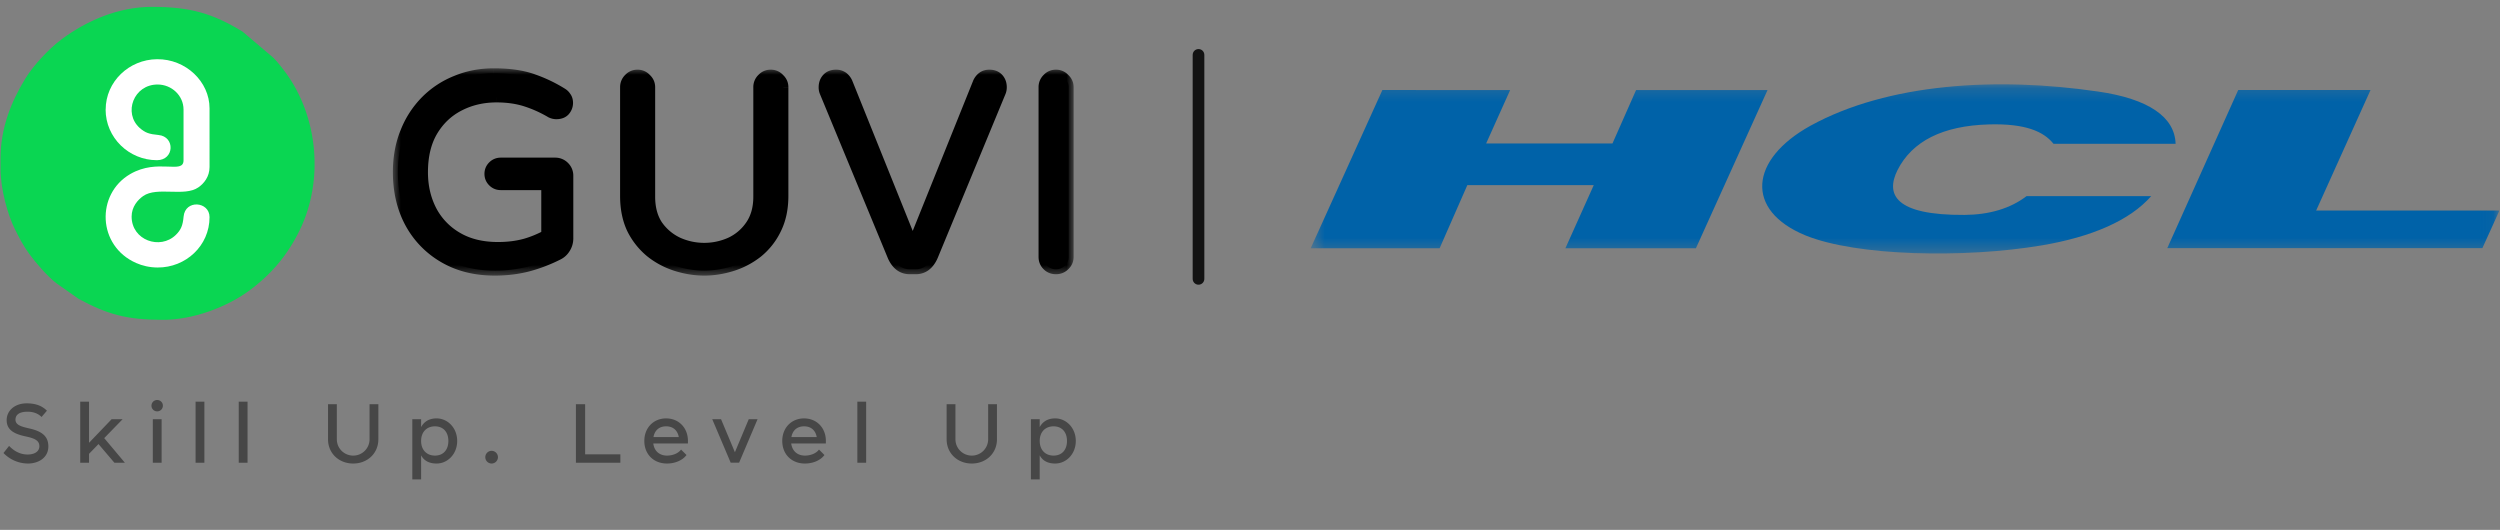 <svg xmlns="http://www.w3.org/2000/svg" fill="none" height="39" width="184"><rect width="100%" height="100%" fill="#808080" stroke="none"/><g clip-path="url(#clip0_1308_2)"><path fill="#0AD652" d="M.04 11.66v.766c0 1.532.546 3.436 1.069 4.47.33.656.61 1.192 1.026 1.767.496.682 1.353 1.674 2.01 2.18l1.641 1.153c2.118 1.141 3.514 1.543 6.216 1.543 2.206 0 4.647-.93 6.253-2.087 1.68-1.211 2.925-2.686 3.825-4.555 1.753-3.64 1.326-8.271-1.026-11.512-.104-.146-.189-.25-.292-.387-.116-.153-.216-.26-.323-.399-.112-.141-.216-.218-.323-.352l-2.268-1.923c-2.172-1.322-3.817-1.82-6.661-1.82-2.487 0-4.824 1.027-6.642 2.38-.934.693-2.076 1.91-2.683 2.903C.828 7.48.04 9.415.04 11.66z" clip-rule="evenodd" fill-rule="evenodd"/><path fill="#fff" d="M7.773 8.062c0 2.069 1.715 3.728 3.779 3.728 1.287 0 1.349-1.736.115-1.854-.68-.066-.972-.154-1.384-.518-1.226-1.095-.45-3.198 1.315-3.198 1.041 0 1.91.82 1.91 1.842v3.735c0 1.066-1.887-.168-3.92 1.012-2.541 1.475-2.422 5.29.43 6.547.458.203.996.33 1.58.333 2.068.012 3.824-1.594 3.824-3.708 0-1.16-1.798-1.314-1.91-.035-.058.652-.196.973-.565 1.337-1.153 1.134-3.26.406-3.26-1.344 0-.724.458-1.234.85-1.51 1.026-.716 3.029.077 4.059-.636.4-.275.826-.773.826-1.501V7.974c0-1.969-1.752-3.64-3.866-3.616-2.06.019-3.779 1.65-3.779 3.708" clip-rule="evenodd" fill-rule="evenodd"/><mask height="13" width="88" y="6" x="96" maskUnits="userSpaceOnUse" style="mask-type:luminance" id="a"><path fill="#fff" d="M183.96 6.208H96.468v12.46h87.492V6.208z"/></mask><g mask="url(#a)" fill="#0062A8"><path d="M96.468 18.27h9.489l2.038-4.643h9.305l-2.086 4.644h9.606l5.269-11.64h-9.674l-1.736 3.926h-9.298l1.764-3.926-9.401-.006-5.276 11.646z"/><path d="M151.142 10.586h8.982c-.055-1.956-1.955-3.31-5.716-3.85-7.416-1.088-15.438-.623-21.154 2.516-4.501 2.49-4.844 6.237-.363 8.077 3.774 1.532 11.706 1.69 17.38.732 3.672-.623 6.477-1.826 8.056-3.625h-9.174c-1.187.91-2.744 1.368-4.556 1.382-5.154.034-5.832-1.519-4.934-3.31 1.071-2.107 3.307-3.256 6.725-3.351 2.689-.076 4.021.52 4.748 1.422m23.335-3.955l-4.001 8.87h13.49l-1.256 2.77h-23.192l5.222-11.64h9.737z" clip-rule="evenodd" fill-rule="evenodd"/></g><path stroke-linecap="round" stroke-width=".858" stroke="#131313" d="M88.21 4.039v16.486"/><path fill="#474747" d="M.49 30.929c0-.72.612-1.243 1.47-1.243.735 0 1.173.222 1.494.542l-.395.461c-.278-.27-.617-.387-1.037-.387-.605 0-.883.233-.883.584 0 .4.438.517 1.037.652.902.203 1.383.566 1.383 1.317 0 .855-.76 1.261-1.494 1.261a2.516 2.516 0 01-1.809-.775l.414-.523c.296.314.753.634 1.358.634.543 0 .87-.24.87-.61 0-.424-.351-.584-1.024-.725-.809-.173-1.383-.462-1.383-1.188zm5.415-1.366h.648v3.027l1.661-1.735h.809l-1.352 1.39 1.518 1.81h-.771L7.25 32.683l-.698.72v.652h-.648v-4.492zm5.243.295c0-.233.185-.418.42-.418.234 0 .42.185.42.418a.416.416 0 01-.42.419.416.416 0 01-.42-.419zm.099.997h.648v3.2h-.648v-3.2zm3.147-1.292h.649v4.492h-.649v-4.492zm3.177 0h.649v4.492h-.649v-4.492zm7.22 2.769c0 .67.543 1.2 1.204 1.2a1.2 1.2 0 001.204-1.2v-2.584h.648v2.584c0 1.04-.809 1.784-1.852 1.784-1.043 0-1.852-.744-1.852-1.784v-2.584h.648v2.584zm6.203.123c0 .67.42 1.077 1.019 1.077.598 0 .987-.406.987-1.077 0-.67-.389-1.077-.987-1.077-.6 0-1.019.406-1.019 1.077zm-.648 2.83v-4.43h.648v.579c.21-.388.574-.64 1.142-.64.796 0 1.513.683 1.513 1.661s-.717 1.661-1.513 1.661c-.586 0-.944-.234-1.142-.603v1.772h-.648zm5.372-1.636c0-.259.21-.468.463-.468a.467.467 0 010 .935.467.467 0 01-.463-.467zm6.67-3.901h.678v3.692h2.593v.615h-3.272v-4.307zm7.571 2.418c-.093-.499-.426-.788-.932-.788s-.84.29-.932.788h1.864zm-2.537.289c0-.978.685-1.661 1.605-1.661.92 0 1.605.683 1.605 1.661v.185h-2.55c.068.56.463.892 1.007.892.395 0 .808-.142 1.037-.443l.401.4c-.29.393-.84.627-1.438.627-.982 0-1.667-.683-1.667-1.661zm5-1.6h.648l1.019 2.43 1.018-2.43h.649l-1.358 3.2h-.618l-1.358-3.2zm7.69 1.31c-.093-.498-.426-.787-.933-.787-.506 0-.84.29-.932.788h1.865zm-2.538.29c0-.978.686-1.661 1.605-1.661.92 0 1.605.683 1.605 1.661v.185h-2.55c.069.56.464.892 1.007.892.395 0 .809-.142 1.037-.443l.401.4c-.29.393-.84.627-1.438.627-.981 0-1.667-.683-1.667-1.661zm5.527-2.892h.648v4.492h-.648v-4.492zm7.22 2.769c0 .67.543 1.2 1.203 1.2a1.2 1.2 0 001.204-1.2v-2.584h.648v2.584c0 1.04-.808 1.784-1.852 1.784-1.043 0-1.852-.744-1.852-1.784v-2.584h.649v2.584zm6.203.123c0 .67.42 1.077 1.018 1.077.599 0 .988-.406.988-1.077 0-.67-.39-1.077-.988-1.077-.599 0-1.019.406-1.019 1.077zm-.649 2.83v-4.43h.648v.579c.21-.388.575-.64 1.142-.64.797 0 1.513.683 1.513 1.661s-.716 1.661-1.513 1.661c-.586 0-.944-.234-1.142-.603v1.772h-.648z"/><path fill="#000" d="M36.408 19.919c-1.42 0-2.666-.31-3.735-.93a6.562 6.562 0 01-2.497-2.55c-.595-1.093-.893-2.347-.893-3.763 0-1.093.183-2.084.548-2.974.366-.904.866-1.673 1.502-2.307a6.602 6.602 0 012.254-1.477 7.186 7.186 0 012.76-.526c1.15 0 2.118.142 2.903.425a10.59 10.59 0 012.152 1.032.813.813 0 01.264.263.734.734 0 01.142.465.884.884 0 01-.223.587c-.15.162-.359.243-.63.243a.944.944 0 01-.426-.101 9.021 9.021 0 00-1.847-.83c-.636-.202-1.347-.303-2.132-.303-1.014 0-1.935.215-2.76.647-.812.418-1.462 1.039-1.95 1.861-.473.81-.71 1.808-.71 2.995 0 1.038.217 1.976.65 2.812a4.882 4.882 0 001.888 1.963c.825.485 1.82.728 2.984.728.717 0 1.374-.081 1.969-.243a7.74 7.74 0 001.583-.647v-3.662h-3.35a.804.804 0 01-.588-.243.798.798 0 01-.243-.587c0-.23.08-.425.243-.587a.803.803 0 01.589-.242h3.999c.27 0 .5.094.69.283.19.189.284.418.284.688v4.592c0 .284-.074.54-.223.77a1.271 1.271 0 01-.548.485c-.663.337-1.387.614-2.172.83a9.732 9.732 0 01-2.477.303zm15.425 0a6.84 6.84 0 01-2.05-.324 5.884 5.884 0 01-1.888-.991 5.248 5.248 0 01-1.38-1.72c-.339-.701-.508-1.524-.508-2.468V6.424c0-.256.088-.472.264-.647a.853.853 0 01.65-.284c.256 0 .473.095.649.284.19.175.284.39.284.647v8.053c0 .836.19 1.537.568 2.104.393.553.894.97 1.503 1.254.609.27 1.245.405 1.908.405.663 0 1.299-.135 1.908-.405a3.612 3.612 0 001.482-1.255c.392-.566.589-1.267.589-2.103V6.423a.88.88 0 01.263-.647.853.853 0 01.65-.284c.257 0 .474.095.65.284.19.175.284.39.284.647v7.992c0 .944-.176 1.767-.528 2.468a5.025 5.025 0 01-1.36 1.72 5.885 5.885 0 01-1.888.991 6.84 6.84 0 01-2.05.324zm15.12-.101c-.556 0-.975-.31-1.26-.931L60.68 6.768a.97.97 0 01-.061-.344c0-.27.081-.492.243-.668.163-.175.386-.263.67-.263.406 0 .697.21.873.628l4.77 11.855 4.77-11.855c.177-.419.468-.628.874-.628.284 0 .507.088.67.263a.944.944 0 01.243.668c0 .121-.02.236-.06.344l-5.014 12.119c-.285.62-.704.93-1.26.93h-.446zm10.765 0a.884.884 0 01-.65-.263.878.878 0 01-.264-.648V6.424c0-.256.088-.472.264-.647a.853.853 0 01.65-.284c.257 0 .474.095.65.284.189.175.284.39.284.647v12.483a.847.847 0 01-.285.648.884.884 0 01-.65.263z"/><mask height="17" width="52" y="4" x="28" maskUnits="userSpaceOnUse" style="mask-type:luminance" id="b"><path fill="#fff" d="M79.04 4.97H28.85v15.427h50.19V4.97z"/><path fill="#000" d="M36.408 19.919c-1.421 0-2.666-.31-3.735-.93a6.562 6.562 0 01-2.497-2.55c-.596-1.092-.893-2.347-.893-3.763 0-1.093.182-2.084.548-2.974a6.814 6.814 0 011.502-2.307c.65-.647 1.4-1.14 2.253-1.477a7.186 7.186 0 012.76-.526c1.151 0 2.119.142 2.904.425a10.59 10.59 0 012.152 1.032.814.814 0 01.264.263.733.733 0 01.142.465.884.884 0 01-.224.587c-.149.162-.358.243-.629.243a.944.944 0 01-.426-.101 9.022 9.022 0 00-1.848-.83c-.636-.202-1.346-.303-2.131-.303-1.015 0-1.935.216-2.76.647-.813.418-1.462 1.039-1.95 1.862-.473.809-.71 1.807-.71 2.994 0 1.038.216 1.976.65 2.812a4.882 4.882 0 001.887 1.963c.826.485 1.82.728 2.984.728.718 0 1.374-.081 1.97-.243a7.74 7.74 0 001.583-.647v-3.662h-3.35a.803.803 0 01-.588-.243.798.798 0 01-.244-.587c0-.229.081-.425.244-.587a.803.803 0 01.588-.242h4c.27 0 .5.094.69.283.19.189.284.418.284.688v4.593c0 .283-.075.54-.223.768a1.272 1.272 0 01-.549.486 11.55 11.55 0 01-2.171.83 9.733 9.733 0 01-2.477.303zm15.424 0c-.676 0-1.36-.108-2.05-.324a5.884 5.884 0 01-1.888-.991 5.248 5.248 0 01-1.38-1.72c-.339-.701-.508-1.524-.508-2.468V6.424c0-.256.088-.472.264-.647a.853.853 0 01.65-.284c.257 0 .473.095.65.284.189.175.283.39.283.647v8.053c0 .836.19 1.537.569 2.104.392.553.893.97 1.502 1.254.61.27 1.245.405 1.908.405.663 0 1.3-.135 1.908-.405a3.611 3.611 0 001.482-1.254c.393-.567.589-1.268.589-2.104V6.424c0-.256.088-.472.264-.647a.853.853 0 01.65-.284c.257 0 .473.095.65.284.189.175.283.39.283.647v7.992c0 .944-.176 1.767-.527 2.468a5.026 5.026 0 01-1.36 1.72 5.885 5.885 0 01-1.888.991 6.84 6.84 0 01-2.05.324zm15.12-.101c-.555 0-.975-.31-1.259-.93L60.68 6.767a.97.97 0 01-.06-.344c0-.27.08-.492.243-.667.162-.176.386-.264.67-.264.406 0 .697.21.873.628l4.77 11.856 4.77-11.856c.176-.418.467-.628.873-.628.285 0 .508.088.67.264a.944.944 0 01.244.667c0 .122-.02.236-.061.344l-5.014 12.12c-.284.62-.704.93-1.259.93h-.446zm10.765 0a.884.884 0 01-.65-.263.878.878 0 01-.263-.648V6.424c0-.256.088-.472.264-.647a.853.853 0 01.65-.284c.257 0 .473.095.649.284.19.175.284.39.284.647v12.483a.847.847 0 01-.284.648.884.884 0 01-.65.263z"/></mask><g mask="url(#b)"><path fill="#000" d="M30.177 16.439l-.323.174v.001l.001.001.322-.176zm-.346-6.737l.34.138v-.002l-.34-.136zm3.756-3.784l.135.34h.003l.002-.002-.14-.338zm5.663-.1l-.124.343h.002l.123-.344zm2.152 1.031l-.197.308.008.005.007.004.182-.317zm.264.263l-.305.203.007.01.009.011.29-.224zm-.081 1.052l.27.247.005-.005.005-.006-.28-.236zm-1.056.142l-.186.314.01.007.012.006.164-.327zm-6.74-.486l.17.325.001-.001-.17-.324zm-1.948 1.861l-.316-.185v.001l.316.184zm-.06 5.807l-.327.168.001.002.325-.17zm6.84 2.448l.097.353.003-.001.004-.001-.104-.35zm1.584-.647l.179.319.188-.105v-.214h-.367zm0-3.662h.367v-.366h-.367v.366zm1.4 4.673l-.308-.198-.001.002-.002.003.311.193zm-.548.486l-.156-.331-.005.003-.006.002.167.326zm-2.172.83l.093.353h.002l.003-.001-.098-.352zm-2.476-.063c-1.366 0-2.546-.297-3.551-.88l-.37.631c1.134.658 2.444.98 3.92.98v-.73zm-3.551-.88a6.197 6.197 0 01-2.36-2.41l-.643.352a6.928 6.928 0 002.634 2.69l.369-.633zm-2.36-2.409c-.562-1.031-.848-2.224-.848-3.588h-.733c0 1.469.309 2.784.937 3.937l.645-.349zm-.848-3.588c0-1.052.176-1.995.521-2.836l-.68-.277c-.385.94-.575 1.98-.575 3.113h.734zm.522-2.838a6.444 6.444 0 011.421-2.184l-.519-.517a7.182 7.182 0 00-1.583 2.428l.68.273zm1.421-2.184a6.23 6.23 0 012.13-1.396l-.271-.68a6.96 6.96 0 00-2.378 1.559l.519.517zm2.134-1.398a6.818 6.818 0 012.62-.498v-.731c-1.032 0-2 .183-2.9.553l.28.676zm2.62-.498c1.123 0 2.046.138 2.779.403l.25-.688c-.837-.302-1.85-.446-3.028-.446v.73zm2.78.404c.776.275 1.468.607 2.078.995l.395-.616a10.956 10.956 0 00-2.227-1.068l-.245.689zm2.093 1.004c.032.018.081.06.14.149l.611-.406a1.175 1.175 0 00-.387-.377l-.364.634zm.157.17c.034.044.064.115.064.241h.734c0-.25-.064-.49-.22-.69l-.578.45zm.064.241a.52.52 0 01-.136.35l.56.473a1.25 1.25 0 00.31-.823h-.734zm-.126.34c-.064.07-.166.124-.36.124v.731c.349 0 .667-.107.9-.36l-.54-.495zm-.36.124a.576.576 0 01-.261-.062l-.329.654c.186.092.384.14.59.14V8.04zm-.239-.05a9.394 9.394 0 00-1.922-.863l-.223.696c.608.194 1.2.46 1.772.796l.373-.63zm-1.922-.863c-.678-.216-1.427-.321-2.243-.321v.731c.753 0 1.425.097 2.02.286l.223-.696zm-2.243-.321c-1.07 0-2.049.228-2.932.69l.341.647c.769-.402 1.63-.606 2.59-.606v-.731zm-2.93.688a5.144 5.144 0 00-2.096 2l.632.372c.454-.766 1.054-1.337 1.801-1.722l-.337-.65zm-2.097 2.002c-.514.879-.76 1.944-.76 3.179h.733c0-1.14.228-2.07.661-2.81l-.634-.369zm-.76 3.179c0 1.09.228 2.086.69 2.98l.652-.336c-.403-.779-.609-1.658-.609-2.644h-.733zm.691 2.982a5.247 5.247 0 002.027 2.107l.373-.63a4.515 4.515 0 01-1.75-1.817l-.65.34zm2.027 2.107c.893.526 1.955.78 3.17.78v-.732c-1.112 0-2.04-.231-2.797-.677l-.373.63zm3.17.78c.745 0 1.434-.084 2.066-.256l-.193-.706c-.56.152-1.183.23-1.873.23v.732zm2.073-.258a8.112 8.112 0 001.659-.68l-.358-.637a7.37 7.37 0 01-1.509.616l.208.7zm1.846-.998v-3.662h-.733v3.662h.733zm-.366-4.028h-3.35v.731h3.35v-.73zm-3.35 0a.437.437 0 01-.33-.136l-.518.517c.231.231.521.35.848.35v-.73zm-.33-.136a.434.434 0 01-.135-.328h-.734c0 .326.12.615.351.845l.519-.517zm-.135-.328c0-.132.042-.235.136-.328l-.519-.517c-.231.23-.351.52-.351.845h.734zm.136-.328a.437.437 0 01.33-.136v-.731c-.328 0-.618.12-.849.35l.519.517zm.33-.136h3.998v-.731h-3.999v.731zm3.998 0c.175 0 .311.057.431.176l.519-.517a1.308 1.308 0 00-.95-.39v.731zm.431.176a.57.57 0 01.177.43h.733a1.3 1.3 0 00-.391-.947l-.519.517zm.177.43v4.593h.733v-4.593h-.733zm0 4.593c0 .215-.056.402-.165.57l.616.397c.19-.29.283-.617.283-.967h-.734zm-.168.575a.906.906 0 01-.393.348l.312.662c.294-.138.53-.348.703-.623l-.622-.387zm-.404.353c-.639.325-1.34.593-2.102.803l.195.705a11.88 11.88 0 002.24-.856l-.333-.652zm-2.098.802a9.361 9.361 0 01-2.383.291v.732c.907 0 1.765-.105 2.57-.316l-.187-.707zm9.103-.658l-.23.284.001.002.002.001.227-.287zm-1.38-1.72l-.331.159.002.003.002.004.326-.166zM46.27 5.777l.26.258.004-.005.005-.005-.27-.248zm1.299 0l-.269.248.01.01.01.01.249-.268zm.853 10.804l-.306.202.003.005.003.004.3-.211zm1.502 1.254l-.155.331.003.002.003.001.149-.334zm3.816 0l.15.334.002-.001.003-.002-.155-.331zm1.482-1.254l-.302-.208v.001l.302.207zm.853-10.804l.259.258.005-.005.004-.005-.268-.248zm1.299 0l-.269.248.01.01.01.01.249-.268zm-.244 11.107l-.328-.163-.001.002.33.161zm-1.36 1.72l.227.287.002-.001.002-.002-.23-.284zm-3.938.95a6.473 6.473 0 01-1.94-.308l-.22.698c.723.226 1.444.34 2.16.34v-.73zm-1.94-.308a5.517 5.517 0 01-1.772-.93l-.453.575a6.254 6.254 0 002.005 1.053l.22-.698zm-1.767-.926a4.88 4.88 0 01-1.285-1.602l-.653.332a5.61 5.61 0 001.476 1.838l.462-.568zm-1.28-1.594c-.31-.643-.472-1.41-.472-2.31h-.734c0 .987.177 1.866.544 2.627l.661-.317zm-.472-2.31V6.424h-.734v7.992h.734zm0-7.992c0-.163.052-.285.156-.389l-.519-.517a1.243 1.243 0 00-.37.906h.733zm.166-.399a.487.487 0 01.38-.166v-.731c-.36 0-.673.137-.918.4l.538.497zm.38-.166c.155 0 .274.052.381.166l.538-.497a1.22 1.22 0 00-.919-.4v.731zm.4.186a.484.484 0 01.167.38h.734c0-.36-.138-.672-.401-.916l-.5.536zm.167.38v8.052h.734V6.423h-.734zm0 8.052c0 .891.203 1.667.63 2.306l.61-.405c-.33-.494-.506-1.12-.506-1.902h-.734zm.636 2.315a4.123 4.123 0 001.647 1.374l.31-.662a3.391 3.391 0 01-1.358-1.135l-.599.423zm1.653 1.377c.655.29 1.342.436 2.057.436v-.731a4.294 4.294 0 01-1.76-.373l-.297.668zm2.057.436a5.02 5.02 0 002.057-.436l-.298-.668a4.294 4.294 0 01-1.759.373v.731zm2.063-.439a3.977 3.977 0 001.63-1.38l-.606-.412a3.245 3.245 0 01-1.334 1.13l.31.662zm1.629-1.378c.443-.64.654-1.417.654-2.312h-.734c0 .779-.182 1.403-.524 1.897l.604.415zm.654-2.312V6.425h-.734v8.052h.733zm0-8.052c0-.163.051-.285.156-.389l-.519-.517a1.243 1.243 0 00-.371.906h.733zm.165-.399a.487.487 0 01.381-.166v-.731c-.36 0-.673.137-.918.4l.537.497zm.381-.166c.155 0 .274.052.381.166l.538-.497a1.22 1.22 0 00-.919-.4v.731zm.4.186a.484.484 0 01.167.38h.734c0-.36-.138-.672-.402-.916l-.499.536zm.167.38v7.99h.734v-7.99h-.734zm0 7.99c0 .9-.167 1.664-.489 2.306l.656.327c.382-.762.567-1.643.567-2.632h-.734zm-.49 2.308a4.66 4.66 0 01-1.262 1.597l.462.568a5.39 5.39 0 001.459-1.843l-.66-.322zm-1.258 1.593a5.516 5.516 0 01-1.77.93l.22.698a6.252 6.252 0 002.004-1.053l-.453-.575zm-1.77.93a6.474 6.474 0 01-1.941.307v.732c.716 0 1.437-.115 2.16-.34l-.22-.699zm11.92-.359l-.34.14.003.006.003.006.334-.152zM60.68 6.768l-.344.128.003.006.002.005.339-.139zm1.725-.647l.34-.136v-.003l-.001-.003-.339.142zm4.77 11.856l-.34.136.34.846.341-.846-.34-.136zM71.947 6.12l-.338-.142-.001.003-.001.003.34.136zm1.726.647l.339.14.002-.006.002-.006-.343-.128zm-5.014 12.119l.333.152.003-.006.003-.007-.34-.139zm-1.706.565a.829.829 0 01-.512-.16c-.147-.11-.288-.286-.412-.557l-.668.304c.16.35.37.638.643.84.277.205.599.304.95.304v-.73zm-.919-.704L61.02 6.628l-.678.28 5.014 12.118.678-.278zM61.023 6.64a.603.603 0 01-.037-.216h-.734c0 .163.027.321.084.472l.687-.256zm-.037-.216c0-.19.055-.32.146-.42l-.539-.496c-.233.252-.34.567-.34.916h.733zm.146-.42c.08-.086.198-.145.4-.145v-.731c-.365 0-.694.116-.939.38l.54.496zm.4-.145c.137 0 .234.034.309.088a.713.713 0 01.226.315l.677-.283a1.435 1.435 0 00-.474-.625 1.238 1.238 0 00-.738-.226v.731zm.533.398l4.77 11.856.681-.273-4.77-11.855-.681.272zm5.451 11.856l4.77-11.856-.68-.272-4.77 11.855.68.273zm4.768-11.851a.713.713 0 01.227-.315.506.506 0 01.308-.088v-.731c-.27 0-.521.07-.737.226a1.43 1.43 0 00-.474.625l.676.283zm.535-.403c.203 0 .32.06.4.145l.54-.496c-.245-.264-.574-.38-.94-.38v.731zm.4.145a.581.581 0 01.147.42h.733c0-.349-.107-.664-.34-.916l-.54.496zm.147.42c0 .08-.013.151-.038.216l.687.256a1.33 1.33 0 00.084-.472h-.733zm-.034.205L68.32 18.748l.678.278L74.01 6.907l-.678-.278zm-5.008 12.106c-.124.271-.266.448-.413.556a.829.829 0 01-.512.161v.731c.351 0 .672-.1.95-.304.272-.202.482-.49.642-.84l-.667-.304zm-.925.717h-.447v.731h.447v-.73zm9.67-13.675l.259.258.005-.005.004-.005-.269-.248zm1.299 0l-.27.248.01.01.01.01.25-.268zm0 13.778l-.25-.268-.005.004-.005.005.26.259zm-.65-.103a.518.518 0 01-.39-.156l-.519.517c.247.247.558.37.91.37v-.73zm-.39-.156a.514.514 0 01-.157-.389h-.733c0 .35.124.66.371.906l.519-.517zm-.157-.389V6.424h-.733v12.483h.733zm0-12.483c0-.163.052-.285.157-.389l-.519-.517a1.243 1.243 0 00-.371.906h.733zm.166-.399a.487.487 0 01.381-.166v-.731c-.36 0-.673.137-.918.4l.537.497zm.381-.166c.155 0 .274.052.38.166l.538-.497a1.22 1.22 0 00-.918-.4v.731zm.4.186a.484.484 0 01.167.38h.734c0-.36-.138-.672-.402-.916l-.499.536zm.167.38v12.482h.734V6.424h-.734zm0 12.482a.484.484 0 01-.167.38l.5.536c.263-.244.4-.557.4-.916h-.733zm-.177.39a.518.518 0 01-.39.155v.731c.35 0 .662-.123.91-.37l-.52-.517z"/></g></g><defs><clipPath id="clip0_1308_2"><path transform="translate(.04 .504)" fill="#fff" d="M0 0h183.92v38H0z"/></clipPath></defs></svg>